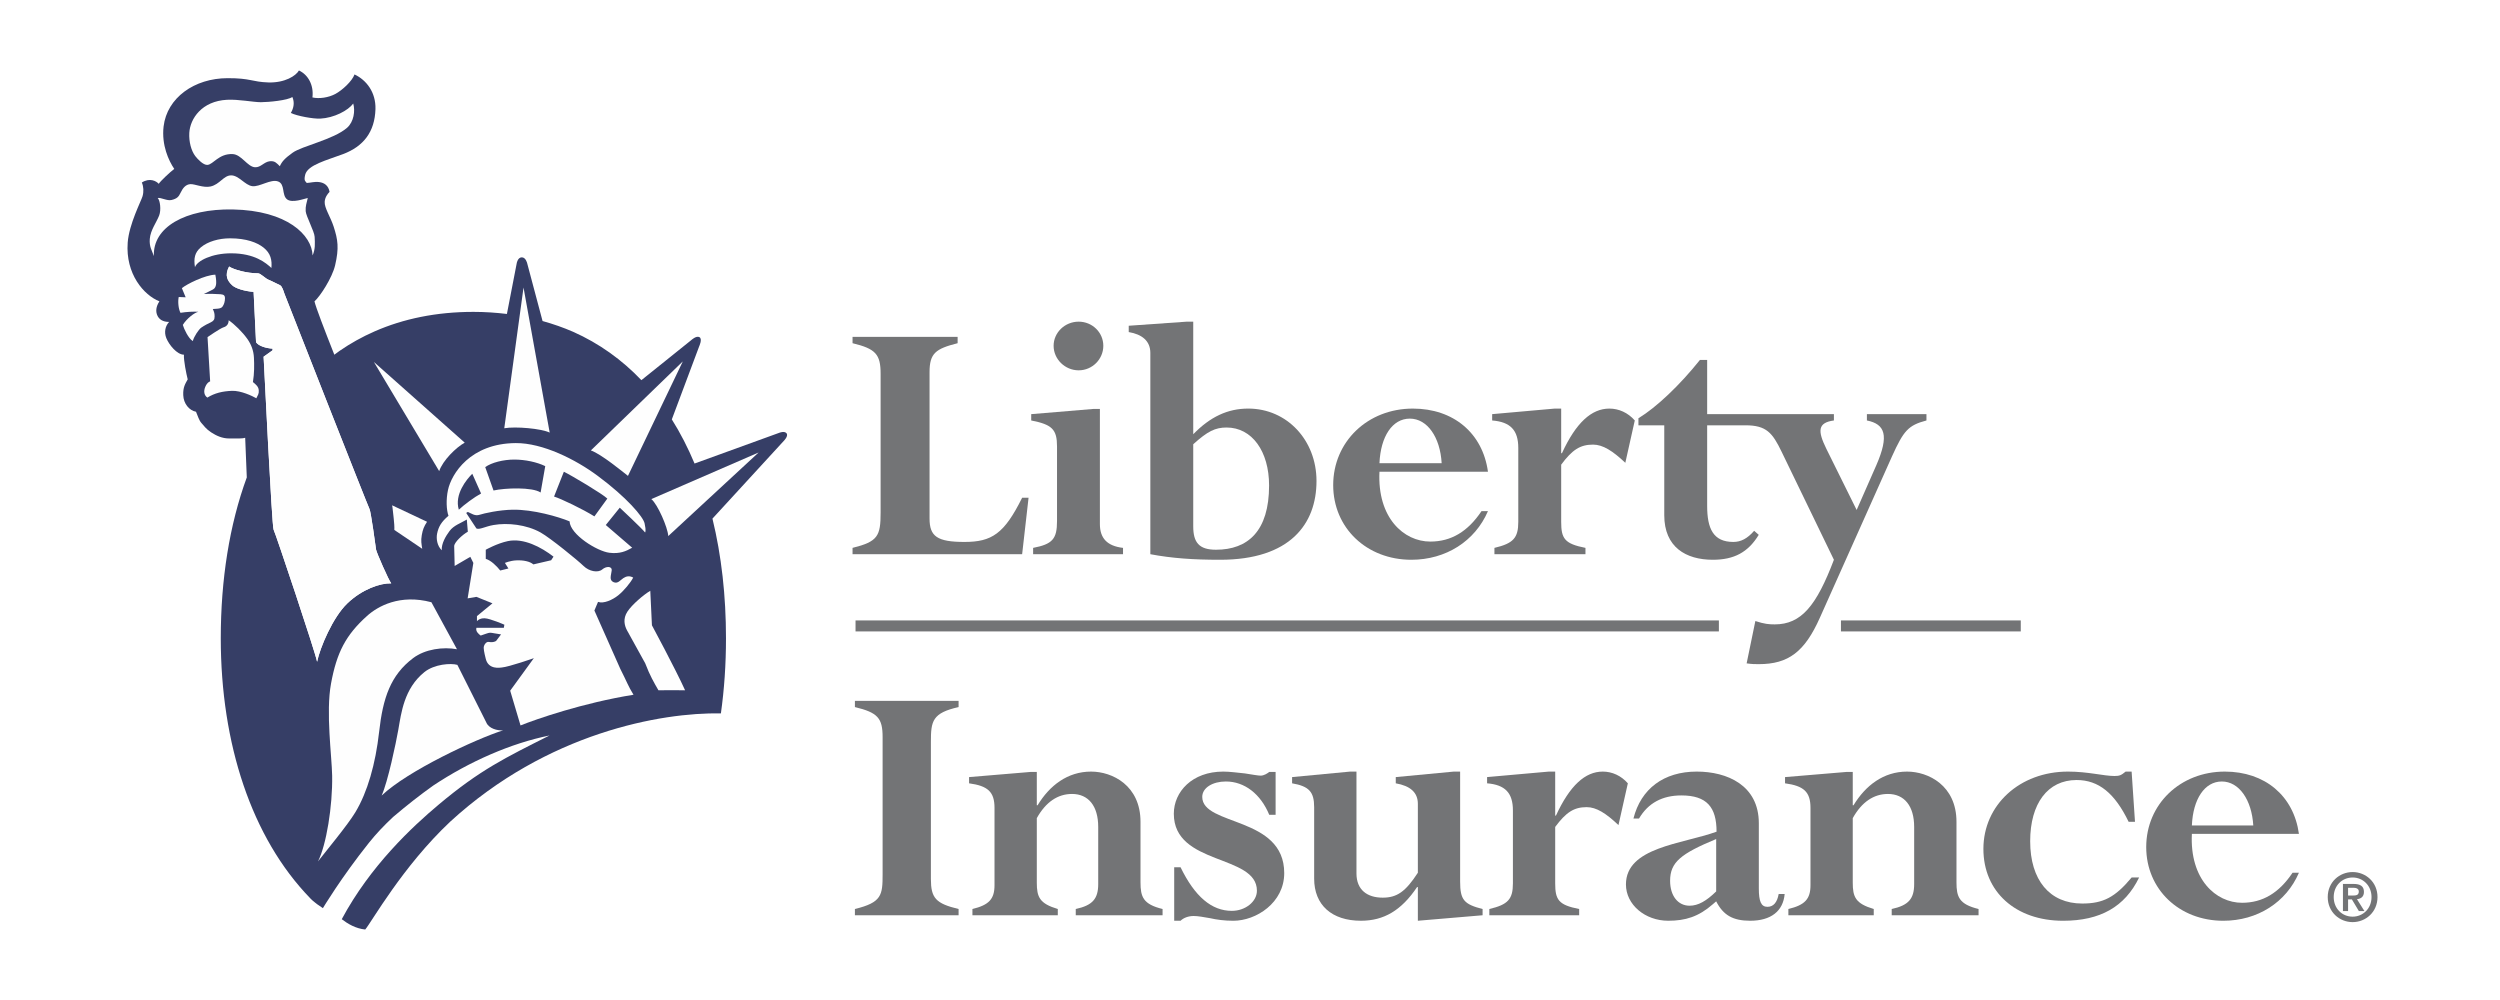 <?xml version="1.0" encoding="UTF-8"?>
<svg xmlns="http://www.w3.org/2000/svg" xmlns:xlink="http://www.w3.org/1999/xlink" version="1.1" x="0" y="0" width="500" height="200" viewBox="0, 0, 500, 200">
  <g id="XMLID_1_">
    <path d="M0,-0 L500,-0 L500,200 L0,200 L0,-0 z" fill="#FFFFFF"></path>
    <g id="liberty-insurance-seeklogo">
      <path d="M157.313,86.664 C156.889,86.118 155.827,86.569 155.827,86.569 L138.91,92.707 C137.601,89.576 136.089,86.615 134.364,83.88 L139.844,69.248 C139.844,69.248 140.528,67.796 139.893,67.435 C139.261,67.068 138.233,68.04 138.233,68.04 L128.28,76.032 C124.401,71.966 119.845,68.679 114.611,66.353 C112.664,65.506 110.633,64.797 108.512,64.207 L105.43,52.629 C105.43,52.629 105.158,51.468 104.364,51.468 C103.57,51.468 103.362,52.565 103.362,52.565 L101.381,62.793 C99.218,62.529 96.99,62.376 94.684,62.376 C87.262,62.376 80.671,63.752 74.897,66.287 C72.42,67.372 70.098,68.673 67.928,70.165 C67.565,70.416 67.225,70.685 66.866,70.944 C64.82,65.769 63.197,61.545 62.895,60.273 C64.037,59.262 66.431,55.569 67.02,53.076 C67.834,49.593 67.58,47.945 66.726,45.309 C66.105,43.381 64.858,41.577 64.937,40.355 C65.005,39.448 65.5,38.797 65.913,38.374 C65.694,37.096 64.839,36.54 63.825,36.413 C62.895,36.291 62.169,36.555 61.345,36.593 C61.137,36.219 60.721,36.291 61.031,34.967 C61.507,32.967 65.421,32.031 68.627,30.816 C72.689,29.273 74.953,26.408 75.093,21.82 C75.188,18.475 73.29,16.004 70.904,14.889 C70.423,16.239 68.45,18.05 67.074,18.789 C65.716,19.519 63.844,19.801 62.487,19.489 C62.786,17.035 61.625,14.942 59.79,14.096 C59.205,15.146 57,16.586 53.688,16.488 C50.375,16.386 50.164,15.619 45.509,15.634 C38.881,15.641 33.394,19.559 32.717,25.302 C32.286,29.034 33.749,32.165 34.854,33.784 C34.029,34.396 32.089,36.219 31.749,36.765 C31.269,36.219 29.949,35.491 28.369,36.504 C28.713,37.319 28.777,38.31 28.505,39.262 C28.233,40.202 25.82,44.798 25.54,48.515 C25.071,54.796 28.777,59.048 31.885,60.266 C31.201,61.281 31.057,62.356 31.541,63.24 C31.859,63.822 32.505,64.387 33.821,64.387 C33.061,65.194 32.778,66.421 33.265,67.63 C33.821,68.981 35.401,70.938 36.786,70.938 C36.714,72.088 37.266,74.787 37.542,75.873 C37.069,76.746 36.578,77.415 36.65,79.034 C36.714,80.722 37.818,82.081 39.202,82.353 C39.546,83.168 39.803,84.061 40.279,84.598 C40.771,85.141 41.199,85.798 42.234,86.472 C43.271,87.147 44.443,87.693 45.823,87.693 C47.199,87.693 48.417,87.757 49.037,87.554 C49.067,87.942 49.2,91.512 49.358,95.482 C45.891,104.943 44.155,115.901 44.155,127.661 L44.155,127.672 C44.163,148.745 50.3,167.526 62.018,179.622 C62.018,179.622 62.695,180.435 64.578,181.63 C64.578,181.63 68.249,175.493 73.823,168.513 C75.233,166.747 76.863,165.034 78.64,163.378 C81.389,161.045 84.048,158.962 86.634,157.12 C93.852,152.318 102.194,148.65 109.911,147.092 C101.063,151.554 96.049,153.946 87.734,160.924 C82.467,165.344 74.08,173.148 68.351,183.839 C69.539,184.761 71.15,185.716 73.044,185.903 C74.258,184.512 80.489,173.315 90.063,164.314 C109.427,146.556 132.243,142.453 144.18,142.678 C144.854,137.866 145.198,132.852 145.198,127.661 C145.198,119.179 144.298,111.116 142.49,103.725 L156.749,88.188 C156.749,88.188 157.736,87.224 157.313,86.664" fill="#363E66"></path>
      <path d="M51.268,79.654 C50.444,79.185 48.164,78.096 46.371,78.168 C44.511,78.243 42.942,78.608 41.474,79.518 C40.858,79.113 40.658,78.3 41.062,77.355 C41.46,76.41 42.03,76.277 42.03,76.277 L41.508,67.422 C41.508,67.422 44.046,65.656 44.73,65.455 C45.422,65.249 45.732,64.722 45.732,64.049 C46.859,64.799 48.519,66.455 49.404,67.696 C50.24,68.847 50.724,70.125 50.788,71.551 C50.856,72.967 50.875,74.655 50.584,76.41 C51.151,76.884 51.684,77.291 51.752,78.032 C51.82,78.782 51.548,79.047 51.268,79.654" fill="#FEFEFE"></path>
      <path d="M133.654,107.212 C133.552,105.489 131.51,100.829 130.265,99.819 L151.724,90.497 z" fill="#FEFEFE"></path>
      <path d="M74.78,72.398 L92.945,88.532 C91.186,89.496 88.558,92.098 87.836,94.223 z" fill="#FEFEFE"></path>
      <path d="M85.409,104.357 C84.789,105.308 84.562,105.877 84.358,107.019 C84.146,108.174 84.304,108.807 84.445,109.756 L78.867,105.99 C78.935,104.716 78.591,102.625 78.504,101.537 C78.5,101.423 78.455,101.226 78.425,101.062 z" fill="#FEFEFE"></path>
      <path d="M54.716,105.93 C54.376,105.321 52.792,72.49 52.72,71.343 L54.516,70.066 L54.516,69.732 C53.2,69.66 51.684,69.186 51.207,68.437 L50.719,58.377 C48.92,58.242 47.075,57.685 46.39,57.012 C45.528,56.169 44.858,55.132 45.823,53.304 C46.723,53.919 49.339,54.666 51.616,54.666 C52.1,54.666 53.11,55.724 53.688,55.946 C54.346,56.203 55.45,56.798 55.975,57.027 C56.445,57.225 56.732,58.307 56.876,58.711 C57.012,59.12 73.619,101.337 73.899,101.812 C74.175,102.279 75.143,109.371 75.211,109.915 C75.282,110.456 77.759,116.128 78.251,116.668 C76.043,116.604 72.424,117.846 69.459,120.684 C66.559,123.456 63.996,129.548 63.417,132.353 C63.205,130.863 55.064,106.534 54.716,105.93" fill="#FEFEFE"></path>
      <path d="M75.831,146.325 C75.108,152.802 73.494,158.436 71.07,162.455 C69.512,165.047 65.13,170.29 63.598,172.279 C65.259,169.035 66.537,161.212 66.431,155.131 C66.362,151.183 65.141,142.472 66.208,136.698 C67.349,130.5 69.153,127.018 73.388,123.201 C75.551,121.251 79.975,118.763 86.282,120.449 L91.394,129.85 C88.661,129.34 85.054,129.799 82.641,131.612 C78.107,135.019 76.58,139.609 75.831,146.325" fill="#FEFEFE"></path>
      <path d="M76.33,159.109 C77.567,156.372 79.204,148.569 79.661,145.954 C80.251,142.608 80.796,137.715 84.872,134.425 C86.88,132.807 90.169,132.596 91.474,132.973 L97.259,144.495 C97.766,145.716 99.471,146.145 100.602,146.072 C95.187,147.796 81.544,154.145 76.33,159.109" fill="#FEFEFE"></path>
      <path d="M125.482,122.325 C124.552,123.747 124.885,125.104 125.399,126.061 C125.989,127.134 129.044,132.663 129.044,132.663 C130.005,135.17 130.757,136.433 131.684,138.054 C133.332,138.054 135.128,138.012 137.019,138.054 C135,133.62 130.386,125.061 130.386,125.061 L130.058,118.156 C128.716,118.947 126.412,120.909 125.482,122.325" fill="#FEFEFE"></path>
      <path d="M100.855,85.651 C103.135,85.25 108.289,85.713 109.938,86.52 L104.705,57.507 z" fill="#FEFEFE"></path>
      <path d="M56.876,58.71 C56.732,58.307 56.448,57.225 55.976,57.027 C55.454,56.796 54.346,56.199 53.688,55.938 C53.117,55.724 52.1,54.665 51.623,54.665 C49.34,54.665 46.723,53.919 45.823,53.303 C44.859,55.133 45.528,56.17 46.39,57.012 C47.074,57.684 48.92,58.237 50.723,58.377 L51.207,68.437 C51.684,69.185 53.2,69.657 54.516,69.718 L54.516,70.057 L52.72,71.343 C52.792,72.49 54.376,105.325 54.724,105.926 C55.064,106.534 63.205,130.863 63.417,132.353 C63.996,129.545 66.559,123.448 69.459,120.683 C72.424,117.845 76.043,116.604 78.251,116.668 C77.759,116.124 75.283,110.456 75.211,109.915 C75.143,109.374 74.175,102.279 73.902,101.812 C73.626,101.337 57.012,59.118 56.876,58.71" fill="#FEFEFE"></path>
      <path d="M46.261,50.663 C50.954,50.671 53.181,52.58 54.282,53.593 C54.418,52.039 54.168,50.671 52.69,49.502 C51.461,48.527 49.309,47.664 46.001,47.664 C43.789,47.664 41.573,48.3 40.193,49.447 C38.93,50.497 38.718,51.686 38.994,53.442 C39.406,52.162 42.401,50.648 46.261,50.663" fill="#FEFEFE"></path>
      <path d="M37.86,26.561 C37.758,28.316 38.234,30.142 39.062,31.227 C39.535,31.84 40.654,33.027 41.475,32.982 C42.65,32.906 43.751,30.705 46.511,30.815 C48.303,30.883 49.476,33.364 50.996,33.449 C52.168,33.519 52.788,32.372 53.975,32.245 C54.989,32.142 55.344,32.641 55.968,33.247 C56.38,32.305 56.974,31.658 58.517,30.549 C60.377,29.193 66.726,27.912 69.422,25.548 C70.764,24.365 71.07,22.179 70.647,20.706 C69.622,22.109 66.797,23.592 64.037,23.725 C62.653,23.79 59.341,23.192 58.169,22.586 C58.755,21.599 58.952,20.477 58.467,19.396 C57.571,20.069 53.684,20.44 52.168,20.44 C50.648,20.44 47.695,19.832 45.395,19.956 C40.359,20.22 38.029,23.725 37.86,26.561" fill="#FEFEFE"></path>
      <path d="M46.553,41.891 C57.458,42.095 62.377,47.026 62.517,51.083 C63.069,49.861 62.997,48.712 62.929,47.362 C62.876,46.29 61.209,43.244 61.137,42.234 C61.065,41.218 61.345,40.544 61.553,39.599 C60.861,39.731 58.449,40.679 57.408,39.866 C56.301,38.998 57.072,36.827 55.616,36.292 C54.168,35.744 51.895,37.436 50.444,37.232 C48.995,37.028 47.755,35.073 46.239,35.073 C44.715,35.073 43.959,36.892 42.098,37.3 C40.661,37.614 38.922,36.769 38.067,36.827 C37.134,36.892 36.563,37.614 36.151,38.486 C35.738,39.369 35.402,39.731 34.302,40 C33.42,40.216 32.161,39.459 31.541,39.599 C32.025,40.068 32.264,41.993 31.828,43.108 C31.277,44.526 30.097,46.018 29.957,47.786 C29.836,49.351 30.369,50.07 30.781,51.213 C30.505,45.472 37.032,41.717 46.553,41.891" fill="#FEFEFE"></path>
      <path d="M39.686,62.356 C38.922,62.491 37.341,63.712 36.563,64.979 C36.793,65.795 37.686,67.696 38.563,68.22 C38.763,67.342 39.754,65.879 40.238,65.537 C40.926,65.054 41.611,64.724 42.167,64.462 C42.719,64.185 42.922,63.913 42.922,63.302 C42.922,62.699 42.843,62.411 42.563,61.803 C43.112,61.738 44.133,61.825 44.488,61.343 C44.829,60.878 44.995,60.265 44.995,59.661 C44.995,59.046 44.719,58.913 44.095,58.846 C43.475,58.784 41.667,58.736 40.771,58.808 C40.771,58.808 42.167,58.104 42.579,57.901 C42.991,57.7 43.134,57.299 43.202,56.953 C43.274,56.618 43.256,55.858 43.067,54.934 C40.994,54.998 37.341,56.823 36.374,57.632 L37.133,59.458 L35.746,59.401 C35.542,60.328 35.681,61.753 36.094,62.564 C37.341,62.356 38.786,62.294 39.686,62.356" fill="#FEFEFE"></path>
      <path d="M118.88,103.279 C116.604,101.846 112.154,99.717 110.811,99.309 L112.773,94.344 C114.433,95.161 120.536,98.802 121.467,99.717 z M108.123,98.5 C106.459,97.38 100.983,97.584 98.703,98.099 L97.047,93.425 C98.292,92.514 100.67,91.913 102.844,91.913 C105.022,91.913 107.397,92.419 109.049,93.228 z M91.765,101.941 C90.835,98.883 93.323,95.864 94.457,94.752 L96.215,98.7 C94.877,99.415 92.805,100.958 91.765,101.941 M97.153,109.946 C97.153,109.946 99.43,108.671 101.57,108.221 C104.723,107.563 108.229,109.418 110.701,111.327 L110.229,112.052 L106.674,112.88 C105.983,112.278 104.667,112.008 103.256,112.074 C102.001,112.135 100.983,112.585 100.983,112.585 L101.683,113.696 L100.046,114.103 C99.324,113.191 98.19,112.074 97.153,111.772 z M128.919,104.678 C128.662,103.37 125.305,99.444 119.569,95.193 C115.103,91.867 108.543,88.589 103.15,88.617 C94.045,88.672 90.286,94.792 89.599,97.989 C89.182,99.921 89.285,102.009 89.697,103.158 C88.252,104.379 87.697,105.359 87.417,106.739 C87.224,107.741 87.417,109.166 88.354,110.052 C88.252,108.73 89.163,107.198 89.909,106.204 C90.74,105.083 92.121,104.644 93.364,103.909 L93.565,106.342 C92.389,107.011 90.933,108.425 90.835,109.166 L90.933,113.191 L94.064,111.363 L94.669,112.585 L93.527,119.676 L95.285,119.372 L98.492,120.665 L95.391,123.218 L95.391,124.238 C95.391,124.238 95.86,123.607 96.953,123.656 C98.05,123.706 100.874,124.94 100.874,124.94 L100.768,125.555 L99.532,125.555 L95.285,125.555 C95.077,126.262 95.72,126.81 96.14,127.112 C96.858,126.908 97.607,126.543 98.019,126.543 C98.431,126.543 99.392,126.787 100.212,126.881 L99.222,128.186 C99.222,128.186 98.707,128.568 97.766,128.383 C97.252,128.284 96.741,128.991 96.741,129.572 C96.741,130.192 97.138,131.707 97.138,131.707 C97.649,133.987 100.031,133.529 100.33,133.503 C101.846,133.37 106.769,131.631 106.769,131.631 L102.038,138.137 L104.103,145.088 C107.23,143.833 116.566,140.581 126.7,138.949 C125.592,137.151 125.418,136.433 124.053,133.758 L118.88,122.104 L119.606,120.378 C120.744,120.788 122.503,119.975 123.641,119.07 C124.779,118.156 126.122,116.53 126.639,115.519 C125.914,115.114 125.305,115.213 124.673,115.621 C124.053,116.029 123.569,116.806 122.71,116.431 C121.769,116.033 122.234,115.035 122.336,114.116 C122.442,113.209 121.262,113.191 120.434,113.899 C119.606,114.6 117.841,114.301 116.706,113.191 C115.564,112.074 110.093,107.612 108.123,106.501 C105.291,104.913 101.498,104.512 98.703,105.003 C97.074,105.279 95.906,105.99 95.285,105.696 L93.24,102.587 L93.565,102.383 C94.295,102.693 94.975,103.26 95.906,102.958 C96.839,102.652 99.83,101.986 102.53,101.941 C106.674,101.876 111.707,103.362 113.916,104.273 C114.021,106.905 119.432,110.256 121.879,110.554 C123.947,110.807 125.199,110.256 126.435,109.543 L121.157,105.003 L123.955,101.537 C123.955,101.537 128.405,105.696 129.025,106.501 C129.226,106.032 129.025,105.238 128.919,104.678" fill="#FEFEFE"></path>
      <path d="M118.173,90.086 C120.227,90.797 124.552,94.363 125.592,95.176 L136.561,72.282 z" fill="#FEFEFE"></path>
      <path d="M469.616,179.108 L470.577,179.108 C471.231,179.108 471.76,179.033 471.76,178.301 C471.76,177.66 471.136,177.554 470.596,177.554 L469.616,177.554 z M468.588,176.787 L470.702,176.787 C472.055,176.787 472.789,177.236 472.789,178.379 C472.789,179.365 472.164,179.758 471.393,179.837 L472.887,182.216 L471.775,182.216 L470.38,179.885 L469.616,179.885 L469.616,182.216 L468.588,182.216 z M470.524,183.332 C472.6,183.332 474.305,181.714 474.305,179.414 C474.305,177.119 472.6,175.499 470.524,175.499 C468.425,175.499 466.742,177.119 466.742,179.414 C466.742,181.714 468.425,183.332 470.524,183.332 M470.524,174.41 C473.156,174.41 475.5,176.423 475.5,179.414 C475.5,182.404 473.156,184.424 470.524,184.424 C467.892,184.424 465.548,182.404 465.548,179.414 C465.548,176.423 467.892,174.41 470.524,174.41" fill="#737476"></path>
      <path d="M171.107,126.284 L343.776,126.284 L343.776,124.087 L171.107,124.087 z" fill="#737476"></path>
      <path d="M368.188,126.284 L404.155,126.284 L404.155,124.087 L368.188,124.087 z" fill="#737476"></path>
      <path d="M185.91,103.71 C185.91,107.274 187.43,108.388 192.894,108.388 C198.358,108.388 200.854,106.756 204.427,99.547 L205.713,99.547 L204.427,110.842 L170.509,110.842 L170.509,109.575 C175.591,108.316 176.121,107.196 176.121,102.523 L176.121,74.735 C176.121,70.868 175.138,69.756 170.509,68.641 L170.509,67.378 L191.525,67.378 L191.525,68.641 C187.124,69.756 185.91,70.647 185.91,74.436 z" fill="#737476"></path>
      <path d="M215.729,64.332 C218.463,64.332 220.664,66.488 220.664,69.161 C220.664,71.836 218.463,74.065 215.729,74.065 C212.999,74.065 210.723,71.836 210.723,69.161 C210.723,66.488 212.999,64.332 215.729,64.332 M219.979,104.818 C219.979,107.641 221.424,109.205 224.604,109.575 L224.604,110.841 L206.624,110.841 L206.624,109.575 C210.492,108.834 211.404,107.794 211.404,104.228 L211.404,89.292 C211.404,85.874 210.417,84.91 206.242,84.093 L206.242,82.828 L218.69,81.788 L219.979,81.788 z" fill="#737476"></path>
      <path d="M238.648,64.332 L237.354,64.332 L225.746,65.149 L225.746,66.414 C228.404,66.858 230.068,68.195 230.068,70.575 L230.068,110.841 C234.389,111.656 238.648,111.953 244.028,111.953 C257.992,111.953 263.3,104.818 263.3,96.201 C263.3,88.031 257.39,81.716 249.647,81.716 C245.552,81.716 242.051,83.352 238.648,86.846 z M238.648,88.85 C241.529,86.244 243.037,85.503 245.321,85.503 C250.4,85.503 253.817,90.26 253.817,97.093 C253.817,106.231 249.568,109.946 243.196,109.946 C239.778,109.946 238.648,108.463 238.648,105.268 z" fill="#737476"></path>
      <path d="M297.592,94.35 C296.533,86.621 290.692,81.717 282.569,81.717 C273.547,81.717 266.639,88.324 266.639,97.021 C266.639,105.567 273.317,111.953 282.271,111.953 C289.171,111.953 295.01,108.238 297.592,102.222 L296.307,102.222 C293.573,106.308 290.238,108.316 286.064,108.316 C280.75,108.316 275.442,103.555 275.892,94.35 z M275.892,92.635 C276.126,87.288 278.467,83.724 281.968,83.724 C285.451,83.724 288.037,87.432 288.332,92.635 z" fill="#737476"></path>
      <path d="M325.063,92.559 C322.552,90.189 320.582,88.922 318.608,88.922 C316.033,88.922 314.438,89.961 312.237,92.934 L312.237,104.374 C312.237,107.722 312.918,108.753 317.092,109.575 L317.092,110.841 L298.886,110.841 L298.886,109.575 C302.686,108.683 303.657,107.567 303.657,104.374 L303.657,89.589 C303.657,86.023 302.077,84.388 298.432,84.093 L298.432,82.828 L310.944,81.717 L312.237,81.717 L312.237,90.635 L312.392,90.635 C315.198,84.535 318.306,81.717 321.871,81.717 C323.766,81.717 325.588,82.535 326.957,84.093 z" fill="#737476"></path>
      <path d="M373.38,82.828 L373.38,84.093 C377.025,84.834 377.857,87.063 375.282,93.005 L371.33,101.995 L365.261,89.742 C363.515,86.177 363.515,84.535 366.781,84.093 L366.781,82.828 L350.227,82.828 L349.71,82.828 L341.432,82.828 L341.432,71.986 L339.987,71.986 C335.961,77.039 331.253,81.496 327.687,83.649 L327.687,85.061 L332.852,85.061 L332.852,103.041 C332.852,109.427 337.178,111.953 342.563,111.953 C346.813,111.953 349.622,110.463 351.748,106.966 L350.832,106.159 C349.467,107.722 348.178,108.388 346.669,108.388 C342.642,108.388 341.432,105.71 341.432,101.177 L341.432,85.061 L349.097,85.061 C353.275,85.061 354.485,86.549 356.315,90.336 L366.781,111.953 C363.284,121.164 360.255,124.877 354.942,124.877 C353.8,124.877 352.893,124.804 351.071,124.208 L349.327,132.674 C350.397,132.83 350.998,132.83 351.755,132.83 C357.677,132.83 360.932,130.372 363.976,123.543 L378.39,91.298 C380.738,86.101 381.65,85.061 385.29,84.093 L385.29,82.828 z" fill="#737476"></path>
      <path d="M186.179,175.796 C186.179,179.608 187.151,180.708 191.718,181.8 L191.718,183.052 L170.982,183.052 L170.982,181.8 C176.371,180.485 176.522,179.021 176.522,174.841 L176.522,147.429 C176.522,143.616 175.55,142.517 170.982,141.415 L170.982,140.171 L191.718,140.171 L191.718,141.415 C186.482,142.593 186.179,144.202 186.179,148.31 z" fill="#737476"></path>
      <path d="M219.643,165.386 C219.643,161.208 217.692,158.791 214.402,158.791 C211.559,158.791 209.161,160.399 207.361,163.626 L207.361,176.525 C207.361,179.388 207.887,180.708 211.559,181.8 L211.559,183.052 L194.486,183.052 L194.486,181.8 C197.783,181.001 198.902,179.825 198.902,177.04 L198.902,161.574 C198.902,158.349 197.557,157.177 193.813,156.663 L193.813,155.419 L206.095,154.39 L207.361,154.39 L207.361,161.057 L207.517,161.057 C209.91,157.105 213.502,154.319 218.217,154.319 C222.486,154.319 228.101,157.105 228.101,164.36 L228.101,176.453 C228.101,179.388 228.623,180.851 232.514,181.8 L232.514,183.052 L215.151,183.052 L215.151,181.8 C218.516,181.071 219.643,179.751 219.643,176.821 z" fill="#737476"></path>
      <path d="M255.122,162.966 L253.851,162.966 C252.127,158.792 248.91,156.298 245.17,156.298 C242.546,156.298 240.451,157.544 240.451,159.378 C240.451,165.242 256.845,163.188 256.845,174.62 C256.845,180.557 251.231,184.152 246.664,184.152 C244.867,184.152 243.298,183.929 242.024,183.638 C240.674,183.415 239.627,183.2 238.731,183.2 C237.683,183.2 236.704,183.566 236.11,184.152 L234.84,184.152 L234.84,173.448 L236.11,173.448 C238.958,179.312 242.323,182.171 246.365,182.171 C249.061,182.171 251.383,180.339 251.383,178.14 C251.383,170.81 234.764,173.155 234.764,162.746 C234.764,158.349 238.432,154.318 244.645,154.318 C245.918,154.318 247.564,154.541 248.985,154.685 C250.407,154.904 251.602,155.127 252.127,155.127 C252.804,155.127 253.473,154.685 253.851,154.39 L255.122,154.39 z" fill="#737476"></path>
      <path d="M262.831,161.429 C262.831,158.349 261.788,157.249 258.419,156.663 L258.419,155.418 L270.015,154.318 L271.294,154.318 L271.294,174.695 C271.294,177.994 273.464,179.531 276.535,179.531 C279.378,179.531 281.099,178.358 283.572,174.548 L283.572,160.771 C283.572,158.499 282.074,157.177 279.152,156.663 L279.152,155.418 L290.756,154.318 L292.026,154.318 L292.026,176.306 C292.026,179.971 292.779,180.851 296.518,181.804 L296.518,183.052 L283.572,184.149 L283.572,177.407 L283.42,177.407 C280.278,182.097 276.757,184.149 272.194,184.149 C266.352,184.149 262.831,181.001 262.831,175.72 z" fill="#737476"></path>
      <path d="M323.694,165.019 C321.222,162.671 319.282,161.429 317.334,161.429 C314.786,161.429 313.216,162.455 311.038,165.386 L311.038,176.671 C311.038,179.971 311.719,181.001 315.833,181.8 L315.833,183.052 L297.868,183.052 L297.868,181.8 C301.608,180.927 302.583,179.825 302.583,176.671 L302.583,162.087 C302.583,158.57 301.011,156.957 297.418,156.663 L297.418,155.416 L309.768,154.318 L311.038,154.318 L311.038,163.115 L311.193,163.115 C313.962,157.105 317.035,154.318 320.552,154.318 C322.424,154.318 324.216,155.127 325.569,156.663 z" fill="#737476"></path>
      <path d="M343.235,167.806 C336.191,170.738 334.021,172.423 334.021,176.163 C334.021,179.166 335.594,181.142 337.916,181.142 C339.64,181.142 341.285,180.193 343.235,178.284 z M351.766,177.698 C351.766,180.267 352.216,181.365 353.487,181.365 C354.689,181.365 355.434,180.485 355.736,178.798 L356.932,178.798 C356.632,182.247 354.164,184.149 350.046,184.149 C346.601,184.149 344.654,183.052 343.235,180.267 L342.559,180.851 C339.712,183.343 337.091,184.149 333.65,184.149 C329.011,184.149 325.188,180.927 325.188,176.892 C325.188,169.417 336.422,168.831 343.311,166.339 C343.311,161.429 341.36,159.085 336.271,159.085 C332.452,159.085 329.612,160.622 327.808,163.701 L326.689,163.701 C328.186,157.763 332.754,154.318 339.341,154.318 C345.406,154.318 351.766,157.027 351.766,164.653 z" fill="#737476"></path>
      <path d="M382.833,165.386 C382.833,161.208 380.881,158.791 377.588,158.791 C374.749,158.791 372.351,160.399 370.551,163.626 L370.551,176.525 C370.551,179.388 371.081,180.708 374.749,181.8 L374.749,183.052 L357.676,183.052 L357.676,181.8 C360.973,181.001 362.096,179.825 362.096,177.04 L362.096,161.574 C362.096,158.349 360.747,157.177 357.007,156.663 L357.007,155.419 L369.281,154.39 L370.551,154.39 L370.551,161.057 L370.703,161.057 C373.1,157.105 376.692,154.319 381.411,154.319 C385.676,154.319 391.295,157.105 391.295,164.36 L391.295,176.453 C391.295,179.388 391.817,180.851 395.712,181.8 L395.712,183.052 L378.341,183.052 L378.341,181.8 C381.71,181.071 382.833,179.751 382.833,176.821 z" fill="#737476"></path>
      <path d="M426.998,164.359 L425.724,164.359 C422.959,158.64 419.734,156.004 415.318,156.004 C409.555,156.004 406.035,160.693 406.035,168.245 C406.035,176.013 409.93,180.707 416.441,180.707 C420.638,180.707 423.028,179.46 426.325,175.499 L427.822,175.499 C424.979,181.365 420.037,184.152 412.621,184.152 C403.119,184.152 396.68,178.36 396.68,169.783 C396.68,160.992 403.94,154.318 413.601,154.318 C415.62,154.318 417.42,154.542 418.914,154.755 C420.486,154.98 421.829,155.199 422.884,155.199 C423.927,155.199 424.23,155.052 425.13,154.318 L426.325,154.318 z" fill="#737476"></path>
      <path d="M450.657,165.095 C450.354,159.964 447.81,156.298 444.365,156.298 C440.924,156.298 438.602,159.812 438.376,165.095 z M438.376,166.779 C437.925,175.867 443.17,180.556 448.411,180.556 C452.525,180.556 455.819,178.579 458.51,174.548 L459.785,174.548 C457.24,180.485 451.474,184.152 444.664,184.152 C435.831,184.152 429.244,177.849 429.244,169.417 C429.244,160.843 436.054,154.318 444.962,154.318 C452.979,154.318 458.741,159.156 459.785,166.779 z" fill="#737476"></path>
    </g>
  </g>
</svg>
